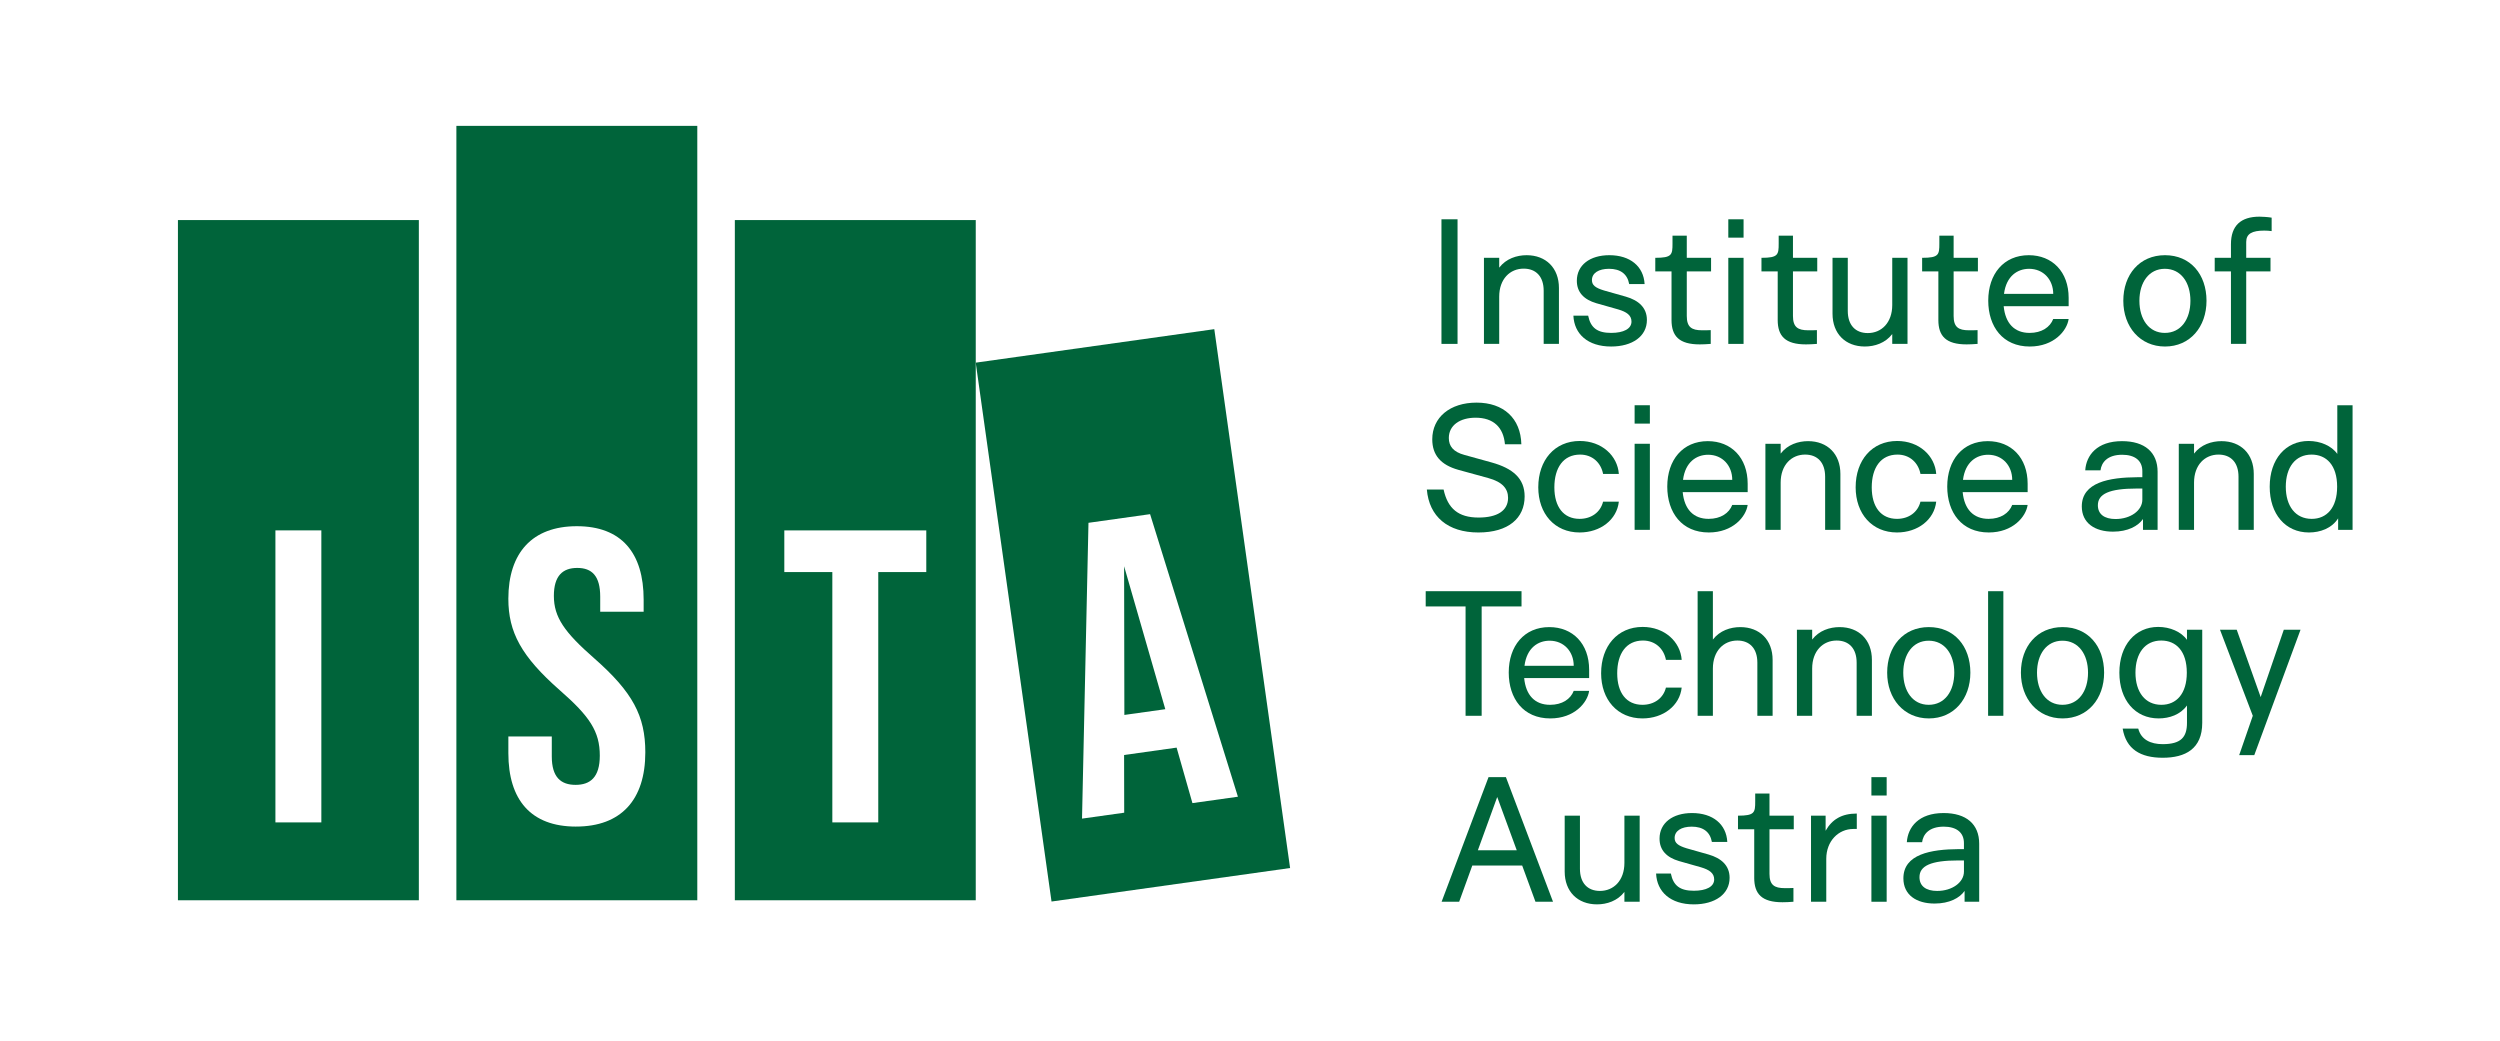 <?xml version="1.0" encoding="UTF-8"?><svg id="a" xmlns="http://www.w3.org/2000/svg" width="4in" height="1.665in" viewBox="0 0 288 119.901"><polygon points="129.524 82.375 134.241 81.713 129.495 65.245 129.524 82.375" fill="#00643a"/><path d="M139.886,37.926l-27.488,3.86,8.734,62.088,27.488-3.86-8.734-62.088ZM135.544,86.141l-6.051.85.012,6.648-4.86.682.744-34.083,7.099-.997,10.119,32.557-5.241.736-1.823-6.394Z" fill="#00643a"/><path d="M20.476,25.356v78.373h27.758V25.356h-27.758ZM37.001,94.758h-5.293v-33.648h5.293v33.648Z" fill="#00643a"/><path d="M52.559,14.504v89.224h27.758V14.504h-27.758ZM66.342,95.239c-5.196,0-7.794-3.076-7.794-8.46v-1.923h5.004v2.307c0,2.403,1.058,3.269,2.742,3.269s2.79-.865,2.79-3.365c0-2.788-1.155-4.519-4.619-7.547-4.426-3.893-5.918-6.681-5.918-10.527,0-5.287,2.742-8.364,7.891-8.364s7.698,3.076,7.698,8.46v1.394h-5.004v-1.73c0-2.404-.962-3.316-2.646-3.316s-2.694.913-2.694,3.22c0,2.451,1.203,4.182,4.667,7.21,4.426,3.893,5.87,6.633,5.87,10.815,0,5.48-2.791,8.556-7.987,8.556Z" fill="#00643a"/><path d="M84.643,25.356v78.373h27.758V25.356h-27.758ZM106.701,65.917h-5.533v28.841h-5.292v-28.841h-5.533v-4.807h16.358v4.807Z" fill="#00643a"/><path d="M166.06,25.267h1.853v14.356h-1.853v-14.356Z" fill="#00643a"/><path d="M170.956,29.706h1.758v1.133c.794-1.039,2.023-1.435,3.157-1.435,2.231,0,3.725,1.474,3.725,3.778v6.441h-1.758v-6.121c0-1.625-.87-2.55-2.307-2.55-1.569,0-2.817,1.19-2.817,3.231v5.44h-1.758v-9.918Z" fill="#00643a"/><path d="M181.262,36.374h1.701c.283,1.398,1.059,1.983,2.647,1.983,1.438,0,2.345-.472,2.345-1.304,0-.736-.567-1.114-1.513-1.397l-2.533-.718c-1.418-.416-2.25-1.247-2.25-2.588,0-1.794,1.494-2.947,3.743-2.947,2.401,0,3.951,1.285,4.065,3.325h-1.777c-.208-1.152-1.002-1.757-2.325-1.757-1.191,0-1.967.491-1.967,1.304,0,.585.398.888,1.38,1.19l2.534.718c1.437.415,2.42,1.247,2.42,2.683,0,1.889-1.683,3.06-4.122,3.06-2.703,0-4.254-1.455-4.348-3.551Z" fill="#00643a"/><path d="M192.568,36.866v-5.592h-1.871v-1.568c1.928,0,1.984-.359,1.984-1.644v-.907h1.645v2.55h2.798v1.568h-2.798v5.138c0,1.285.566,1.644,1.758,1.644.416,0,.681,0,1.002-.019v1.587c-.435.038-.927.057-1.267.057-2.382,0-3.252-.963-3.252-2.814Z" fill="#00643a"/><path d="M199.111,25.267h1.758v2.115h-1.758v-2.115ZM199.111,29.706h1.758v9.918h-1.758v-9.918Z" fill="#00643a"/><path d="M204.802,36.866v-5.592h-1.871v-1.568c1.928,0,1.984-.359,1.984-1.644v-.907h1.645v2.55h2.798v1.568h-2.798v5.138c0,1.285.566,1.644,1.758,1.644.416,0,.681,0,1.002-.019v1.587c-.435.038-.927.057-1.267.057-2.382,0-3.252-.963-3.252-2.814Z" fill="#00643a"/><path d="M219.758,39.623h-1.759v-1.133c-.794,1.039-2.022,1.435-3.157,1.435-2.231,0-3.724-1.474-3.724-3.778v-6.442h1.758v6.121c0,1.625.87,2.55,2.307,2.55,1.569,0,2.816-1.19,2.816-3.231v-5.44h1.759v9.918Z" fill="#00643a"/><path d="M223.314,36.866v-5.592h-1.871v-1.568c1.928,0,1.984-.359,1.984-1.644v-.907h1.645v2.55h2.798v1.568h-2.798v5.138c0,1.285.566,1.644,1.758,1.644.416,0,.681,0,1.002-.019v1.587c-.435.038-.927.057-1.267.057-2.382,0-3.252-.963-3.252-2.814Z" fill="#00643a"/><path d="M229.061,34.636c0-3.06,1.777-5.232,4.67-5.232,2.703,0,4.594,1.908,4.594,4.912v.963h-7.486c.189,1.964,1.228,3.079,2.986,3.079,1.399,0,2.363-.661,2.723-1.605h1.777c-.19,1.36-1.702,3.173-4.481,3.173-3.101,0-4.783-2.286-4.783-5.29ZM236.548,33.862c0-1.625-1.115-2.89-2.779-2.89-1.323,0-2.628.812-2.893,2.89h5.672Z" fill="#00643a"/><path d="M244.623,34.655c0-3.022,1.872-5.252,4.803-5.252s4.783,2.21,4.783,5.252c0,3.003-1.891,5.271-4.783,5.271-2.874,0-4.803-2.267-4.803-5.271ZM252.356,34.655c0-2.116-1.096-3.684-2.949-3.684-1.834,0-2.93,1.568-2.93,3.684,0,2.135,1.096,3.703,2.93,3.703,1.853,0,2.949-1.568,2.949-3.703Z" fill="#00643a"/><path d="M260.316,24.964c.302,0,.964.038,1.398.114v1.549c-.321-.038-.548-.057-.851-.057-1.398,0-2.079.359-2.079,1.303v1.833h2.798v1.568h-2.798v8.35h-1.759v-8.35h-1.871v-1.568h1.871v-1.568c0-2.135,1.135-3.174,3.29-3.174Z" fill="#00643a"/><path d="M164.377,56.402h1.929c.473,2.191,1.701,3.23,4.026,3.23,2.137,0,3.403-.774,3.403-2.267,0-1.039-.624-1.833-2.288-2.286l-3.44-.945c-2.023-.566-3.006-1.7-3.006-3.513,0-2.532,2.042-4.231,5.104-4.231,3.119,0,5.085,1.813,5.161,4.798h-1.891c-.17-1.946-1.323-3.06-3.384-3.06-1.797,0-3.082.869-3.082,2.342,0,.944.529,1.605,1.796,1.946l3.139.869c2.438.68,3.8,1.833,3.8,3.911,0,2.494-1.853,4.156-5.331,4.156-3.517,0-5.672-1.833-5.936-4.949Z" fill="#00643a"/><path d="M177.216,56.137c0-3.098,1.872-5.327,4.783-5.327,2.533,0,4.349,1.7,4.5,3.797h-1.815c-.245-1.285-1.228-2.229-2.647-2.229-1.929,0-2.968,1.511-2.968,3.778,0,2.248,1.059,3.627,2.911,3.627,1.342,0,2.401-.756,2.703-1.983h1.815c-.227,2.078-2.117,3.551-4.519,3.551-2.874,0-4.765-2.153-4.765-5.214Z" fill="#00643a"/><path d="M188.315,46.692h1.758v2.116h-1.758v-2.116ZM188.315,51.131h1.758v9.918h-1.758v-9.918Z" fill="#00643a"/><path d="M192.078,56.062c0-3.061,1.777-5.233,4.669-5.233,2.704,0,4.595,1.908,4.595,4.912v.963h-7.486c.189,1.964,1.228,3.079,2.986,3.079,1.399,0,2.363-.661,2.723-1.606h1.777c-.19,1.36-1.702,3.174-4.481,3.174-3.101,0-4.783-2.286-4.783-5.289ZM199.565,55.287c0-1.625-1.115-2.89-2.779-2.89-1.323,0-2.628.812-2.893,2.89h5.672Z" fill="#00643a"/><path d="M203.385,51.131h1.758v1.133c.794-1.039,2.023-1.435,3.157-1.435,2.231,0,3.725,1.474,3.725,3.778v6.441h-1.758v-6.121c0-1.625-.87-2.55-2.307-2.55-1.569,0-2.817,1.19-2.817,3.231v5.44h-1.758v-9.918Z" fill="#00643a"/><path d="M213.784,56.137c0-3.098,1.872-5.327,4.783-5.327,2.533,0,4.349,1.7,4.5,3.797h-1.815c-.245-1.285-1.228-2.229-2.647-2.229-1.929,0-2.968,1.511-2.968,3.778,0,2.248,1.059,3.627,2.911,3.627,1.342,0,2.401-.756,2.703-1.983h1.815c-.227,2.078-2.117,3.551-4.519,3.551-2.874,0-4.765-2.153-4.765-5.214Z" fill="#00643a"/><path d="M224.336,56.062c0-3.061,1.777-5.233,4.669-5.233,2.704,0,4.595,1.908,4.595,4.912v.963h-7.486c.189,1.964,1.228,3.079,2.986,3.079,1.399,0,2.363-.661,2.723-1.606h1.777c-.19,1.36-1.702,3.174-4.481,3.174-3.101,0-4.783-2.286-4.783-5.289ZM231.822,55.287c0-1.625-1.115-2.89-2.779-2.89-1.323,0-2.628.812-2.893,2.89h5.672Z" fill="#00643a"/><path d="M239.84,58.348c0-2.777,3.157-3.344,6.409-3.363h.567v-.699c0-1.209-.851-1.889-2.325-1.889-1.702,0-2.383.888-2.496,1.794h-1.758c.113-1.738,1.361-3.362,4.234-3.362,2.628,0,4.103,1.285,4.103,3.533v6.687h-1.683v-1.247c-.566.812-1.739,1.455-3.459,1.455-2.08,0-3.593-.982-3.593-2.909ZM243.734,59.802c1.721,0,3.082-.982,3.082-2.229v-1.284h-.643c-3.177,0-4.481.623-4.481,1.927,0,1.02.737,1.587,2.041,1.587Z" fill="#00643a"/><path d="M251.015,51.131h1.758v1.133c.794-1.039,2.023-1.435,3.157-1.435,2.231,0,3.725,1.474,3.725,3.778v6.441h-1.758v-6.121c0-1.625-.87-2.55-2.307-2.55-1.569,0-2.817,1.19-2.817,3.231v5.44h-1.758v-9.918Z" fill="#00643a"/><path d="M269.374,59.727c-.737,1.152-2.061,1.625-3.365,1.625-2.703,0-4.519-2.116-4.519-5.271,0-3.173,1.834-5.271,4.481-5.271,1.342,0,2.647.548,3.308,1.493v-5.611h1.759v14.357h-1.664v-1.322ZM263.344,56.081c0,2.229,1.115,3.703,2.986,3.703,1.739,0,2.931-1.285,2.931-3.703,0-2.475-1.228-3.703-2.949-3.703-1.872,0-2.968,1.474-2.968,3.703Z" fill="#00643a"/><path d="M168.839,69.874h-4.595v-1.756h11.041v1.756h-4.594v12.6h-1.853v-12.6Z" fill="#00643a"/><path d="M173.812,77.487c0-3.06,1.777-5.232,4.669-5.232,2.704,0,4.595,1.908,4.595,4.912v.963h-7.486c.189,1.964,1.228,3.079,2.986,3.079,1.399,0,2.363-.661,2.723-1.605h1.777c-.19,1.36-1.702,3.173-4.481,3.173-3.101,0-4.783-2.286-4.783-5.29ZM181.299,76.712c0-1.625-1.115-2.89-2.779-2.89-1.323,0-2.628.812-2.893,2.89h5.672Z" fill="#00643a"/><path d="M184.457,77.562c0-3.098,1.872-5.327,4.783-5.327,2.533,0,4.349,1.7,4.5,3.797h-1.815c-.245-1.285-1.228-2.229-2.647-2.229-1.929,0-2.968,1.511-2.968,3.778,0,2.248,1.059,3.627,2.911,3.627,1.342,0,2.401-.756,2.703-1.983h1.815c-.227,2.078-2.117,3.551-4.519,3.551-2.874,0-4.765-2.153-4.765-5.214Z" fill="#00643a"/><path d="M195.576,68.118h1.758v5.572c.795-1.039,2.023-1.435,3.157-1.435,2.231,0,3.725,1.474,3.725,3.778v6.441h-1.758v-6.121c0-1.625-.87-2.55-2.307-2.55-1.569,0-2.817,1.19-2.817,3.231v5.44h-1.758v-14.356Z" fill="#00643a"/><path d="M207.016,72.557h1.758v1.133c.794-1.039,2.023-1.435,3.157-1.435,2.231,0,3.725,1.474,3.725,3.778v6.441h-1.758v-6.121c0-1.625-.87-2.55-2.307-2.55-1.569,0-2.817,1.19-2.817,3.231v5.44h-1.758v-9.918Z" fill="#00643a"/><path d="M217.415,77.506c0-3.022,1.872-5.252,4.803-5.252s4.783,2.21,4.783,5.252c0,3.003-1.891,5.271-4.783,5.271-2.874,0-4.803-2.267-4.803-5.271ZM225.148,77.506c0-2.116-1.096-3.684-2.949-3.684-1.834,0-2.93,1.568-2.93,3.684,0,2.135,1.096,3.703,2.93,3.703,1.853,0,2.949-1.568,2.949-3.703Z" fill="#00643a"/><path d="M229.044,68.118h1.758v14.356h-1.758v-14.356Z" fill="#00643a"/><path d="M232.825,77.506c0-3.022,1.872-5.252,4.803-5.252s4.783,2.21,4.783,5.252c0,3.003-1.891,5.271-4.783,5.271-2.874,0-4.803-2.267-4.803-5.271ZM240.558,77.506c0-2.116-1.096-3.684-2.949-3.684-1.834,0-2.93,1.568-2.93,3.684,0,2.135,1.096,3.703,2.93,3.703,1.853,0,2.949-1.568,2.949-3.703Z" fill="#00643a"/><path d="M244.549,83.948h1.796c.321,1.266,1.418,1.794,2.816,1.794,2.117,0,2.798-.812,2.798-2.456v-2.002c-.756,1.058-2.022,1.492-3.271,1.492-2.703,0-4.519-2.116-4.519-5.271,0-3.173,1.834-5.271,4.481-5.271,1.342,0,2.647.548,3.308,1.493v-1.171h1.759v10.73c0,3.003-1.947,4.023-4.557,4.023-2.552,0-4.216-.982-4.612-3.362ZM246.023,77.506c0,2.229,1.115,3.703,2.986,3.703,1.739,0,2.931-1.285,2.931-3.703,0-2.475-1.228-3.703-2.949-3.703-1.872,0-2.968,1.474-2.968,3.703Z" fill="#00643a"/><path d="M259.542,82.474l-3.781-9.918h1.929l2.76,7.764,2.666-7.764h1.928l-5.331,14.451h-1.739l1.569-4.534Z" fill="#00643a"/><path d="M171.483,89.543h2.004l5.426,14.357h-2.022l-1.531-4.175h-5.747l-1.513,4.175h-2.023l5.407-14.357ZM174.735,97.968l-2.25-6.139-2.231,6.139h4.481Z" fill="#00643a"/><path d="M188.898,103.899h-1.759v-1.133c-.794,1.039-2.022,1.435-3.157,1.435-2.231,0-3.724-1.474-3.724-3.778v-6.441h1.758v6.121c0,1.625.87,2.55,2.307,2.55,1.569,0,2.816-1.19,2.816-3.231v-5.44h1.759v9.918Z" fill="#00643a"/><path d="M190.79,100.65h1.701c.283,1.398,1.059,1.983,2.647,1.983,1.438,0,2.345-.472,2.345-1.303,0-.737-.567-1.115-1.513-1.398l-2.533-.718c-1.418-.415-2.25-1.247-2.25-2.588,0-1.794,1.494-2.947,3.743-2.947,2.401,0,3.951,1.285,4.065,3.325h-1.777c-.208-1.152-1.002-1.757-2.325-1.757-1.191,0-1.967.491-1.967,1.304,0,.585.398.888,1.38,1.19l2.534.718c1.437.415,2.42,1.247,2.42,2.683,0,1.889-1.683,3.06-4.122,3.06-2.703,0-4.254-1.455-4.348-3.551Z" fill="#00643a"/><path d="M202.097,101.142v-5.592h-1.871v-1.568c1.928,0,1.984-.359,1.984-1.644v-.907h1.645v2.55h2.798v1.568h-2.798v5.138c0,1.285.566,1.644,1.758,1.644.416,0,.681,0,1.002-.019v1.587c-.435.038-.927.057-1.267.057-2.382,0-3.252-.963-3.252-2.814Z" fill="#00643a"/><path d="M208.64,93.982h1.683v1.738c.737-1.303,1.853-1.983,3.592-1.983v1.776h-.397c-1.721,0-3.12,1.398-3.12,3.438v4.949h-1.758v-9.918Z" fill="#00643a"/><path d="M215.598,89.543h1.758v2.116h-1.758v-2.116ZM215.598,93.982h1.758v9.918h-1.758v-9.918Z" fill="#00643a"/><path d="M219.284,101.198c0-2.777,3.157-3.344,6.409-3.363h.567v-.699c0-1.209-.851-1.889-2.325-1.889-1.702,0-2.383.888-2.496,1.794h-1.758c.113-1.738,1.361-3.362,4.234-3.362,2.628,0,4.103,1.285,4.103,3.533v6.687h-1.683v-1.247c-.566.812-1.739,1.455-3.459,1.455-2.08,0-3.593-.982-3.593-2.909ZM223.179,102.653c1.721,0,3.082-.982,3.082-2.229v-1.284h-.643c-3.177,0-4.481.623-4.481,1.927,0,1.02.737,1.587,2.041,1.587Z" fill="#00643a"/></svg>